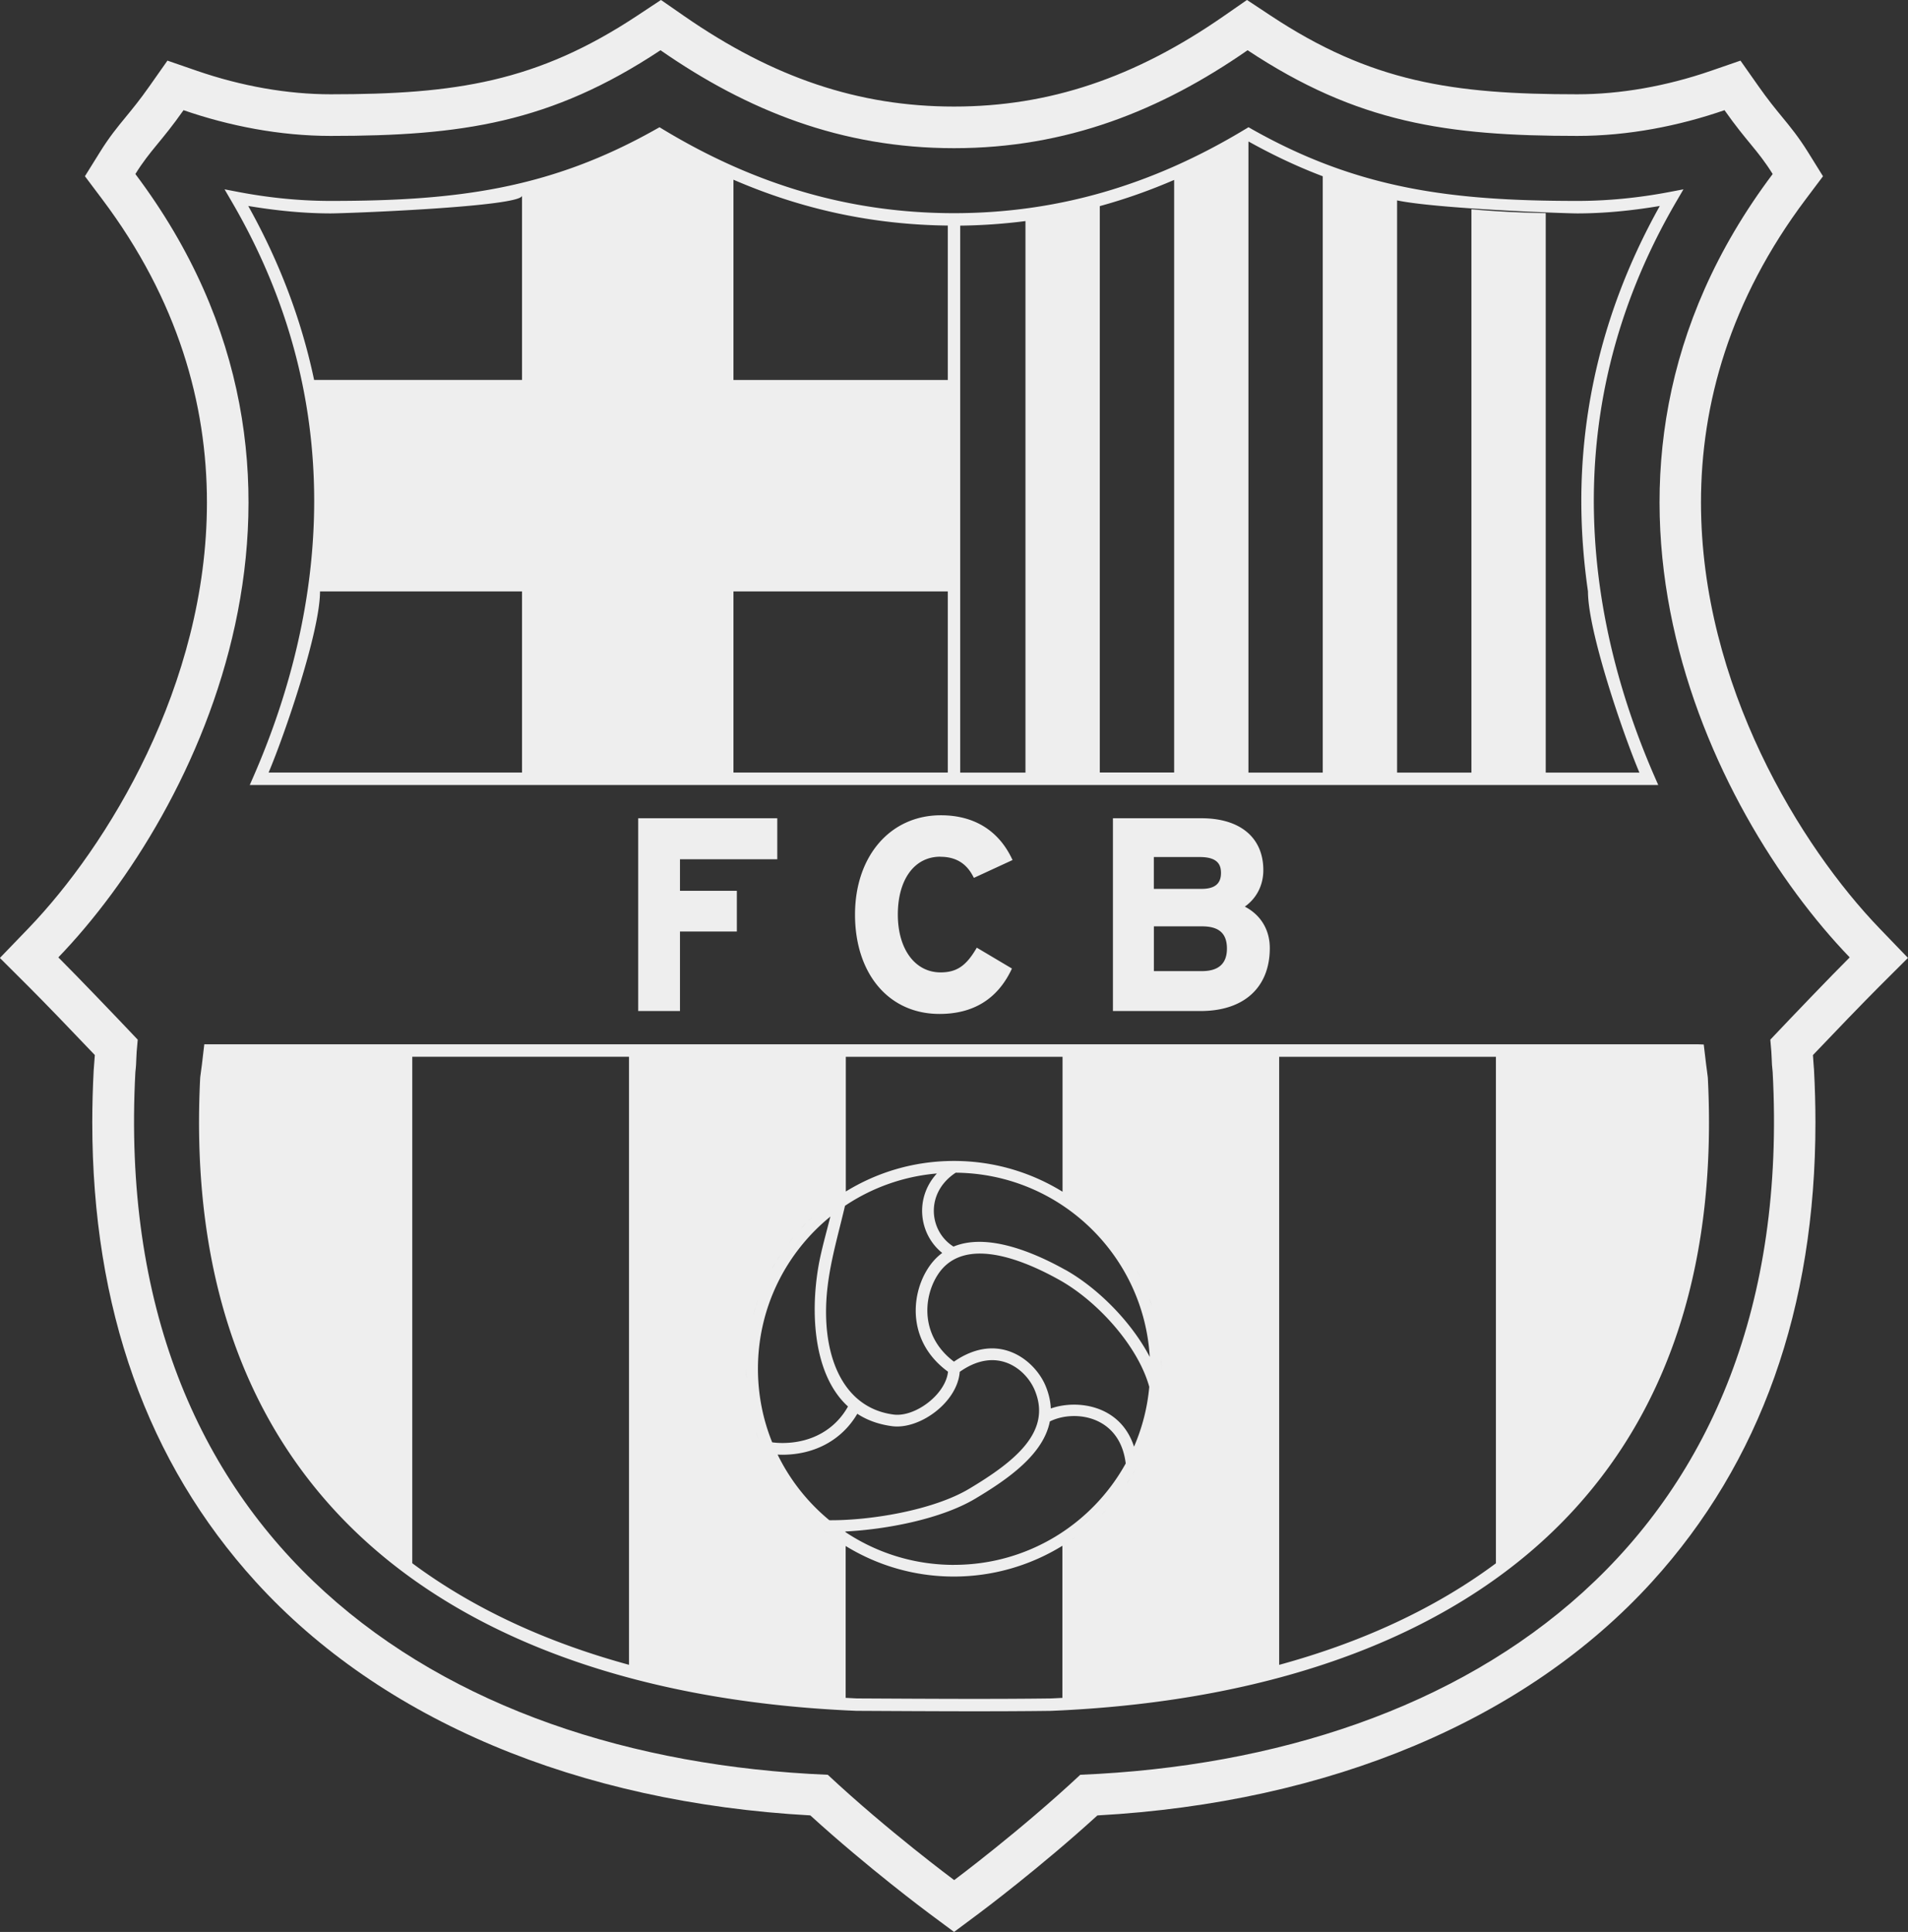 <?xml version="1.0" encoding="UTF-8"?>
<svg xmlns="http://www.w3.org/2000/svg" viewBox="0 0 510.24 516.55" fill="#eee">
  <rect x="0" y="0" width="510.24" height="516.55" fill="#333333" stroke="none"/>
  <path d="m510.24 256.13-7.58-7.87c-21.05-21.84-47.78-65.04-47.78-113.92 0-26.21 7.69-54.06 28.05-81.12l4.58-6.09-4.02-6.47c-2.52-4.04-4.66-6.65-6.93-9.41-1.84-2.24-3.74-4.55-6.3-8.19l-4.82-6.85-7.91 2.73c-11.88 4.1-24.23 6.27-35.72 6.27-33.33 0-55.17-3.26-82.05-21.06l-6.29-4.16-6.2 4.3c-23.78 16.51-46.71 24.2-72.15 24.2s-48.37-7.69-72.16-24.2l-6.2-4.3-6.29 4.16c-26.88 17.8-48.72 21.06-82.05 21.06-11.49 0-23.84-2.17-35.73-6.27l-7.91-2.73-4.82 6.85c-2.56 3.64-4.47 5.96-6.3 8.19-2.27 2.76-4.41 5.36-6.92 9.4l-4.03 6.47 4.58 6.09c20.37 27.06 28.05 54.91 28.05 81.13 0 48.88-26.73 92.07-47.78 113.92l-7.59 7.87 7.74 7.72c4.15 4.14 11.54 11.81 17.65 18.24-.02.25-.25 3.37-.25 3.37l-.05.61c-.25 4.75-.38 9.43-.38 14.03 0 49.64 14.67 90.91 43.71 122.83 33.62 36.96 86.19 59.02 148.31 62.46 15.43 14.05 31.1 25.71 31.8 26.23l6.64 4.93 6.63-4.94c.7-.52 16.29-12.17 31.7-26.21 62.12-3.44 114.69-25.5 148.31-62.46 29.04-31.92 43.71-73.19 43.71-122.83 0-4.61-.13-9.28-.38-14.03v-.11l-.06-.61s-.22-3.01-.23-3.26c5.66-5.95 13.29-13.88 17.65-18.24l7.74-7.72Zm-36.82 21.85c.56 5.61.24 5.39.63 8.68 6.64 124.66-80.21 183.52-185.16 187.87-16.05 14.99-33.72 28.16-33.72 28.16s-17.76-13.17-33.8-28.16c-104.95-4.35-191.8-63.2-185.17-187.87.39-3.29.06-3.07.63-8.68-6.02-6.37-15.98-16.75-21.23-22 37.65-39.06 81.58-128.42 20.6-209.45 4.01-6.44 6.91-8.58 12.88-17.07 12.18 4.21 25.74 6.88 39.36 6.88 34.96 0 58.84-3.47 88.19-22.91 23.2 16.11 48.37 26.19 78.5 26.19s55.29-10.08 78.5-26.19c29.35 19.43 53.22 22.91 88.19 22.91 13.61 0 27.17-2.67 39.35-6.88 5.97 8.49 8.87 10.63 12.88 17.07-60.97 81.03-17.04 170.39 20.6 209.45-5.26 5.25-15.22 15.64-21.23 22"></path>
  <path d="M337.84 232.65c0-8.69-6.18-13.87-16.54-13.87h-23.68v51.54h23.46c11.58 0 18.49-6.29 18.49-16.83 0-4.93-2.46-8.89-6.68-11.08 3.12-2.21 4.95-5.69 4.95-9.75Zm-29.27-3.5h12.29c5.01 0 5.66 2.29 5.66 4.29 0 2.84-1.69 4.22-5.16 4.22h-12.8v-8.51Zm12.87 30.5h-12.87v-11.97h12.87c4.55 0 6.67 1.89 6.67 5.95s-2.3 6.02-6.67 6.02m-69.99-30.57c4.07 0 6.93 1.7 8.75 5.19l.24.45 10.34-4.77-.24-.49c-3.63-7.51-10.18-11.48-18.94-11.48-13.51 0-22.95 10.92-22.95 26.56s8.87 26.56 22.6 26.56c8.95 0 15.39-3.93 19.15-11.69l.21-.45-9.39-5.58-.28.46c-2.68 4.49-5.23 6.15-9.41 6.15-6.83 0-11.43-6.22-11.43-15.47s4.35-15.46 11.36-15.46Zm-43.59.65v-10.95h-37.19v51.54h11.17v-21.26h15.21v-10.88h-15.21v-8.44h26.02ZM67.81 207.56l-1.02 2.33h376.66l-1.02-2.33c-16.36-37.53-28.63-94.67 5.91-153.77l1.85-3.17-3.61.69c-8.36 1.6-16.7 2.41-24.77 2.41-33.62 0-58.64-3.14-87.09-19.22l-.85-.48-.83.5c-24.97 15.1-50.46 22.46-77.93 22.48-27.46-.02-52.95-7.37-77.92-22.48l-.83-.5-.85.48c-28.44 16.08-53.47 19.22-87.09 19.22-8.08 0-16.41-.81-24.77-2.41l-3.6-.69 1.85 3.17c34.54 59.1 22.28 116.24 5.91 153.77m226.3-1V55.11c6.71-1.84 13.33-4.17 19.9-7.01h-.02v158.45h-19.88ZM443.86 55.08c-8.82 15.78-14.44 31.39-17.62 46.53a156.6 156.6 0 0 0-3.36 32.31c0 8.35.66 16.44 1.78 24.23 0 10.63 9.31 37.92 13.75 48.42h-25.05V56.98c-6.93-.13-13.51-.44-19.87-1.03v150.62h-19.88V53.58c10.36 2.2 44.52 3.48 48.2 3.48 7.2 0 14.61-.74 22.05-1.99ZM333.94 37.86c6.73 3.75 13.28 6.8 19.79 9.27v159.44h-19.87V37.9s.05-.03.08-.05Zm-15.46 8.22c.17-.08.34-.15.51-.23-.17.08-.34.15-.51.23m-61.7 14.25c5.9-.07 11.71-.48 17.45-1.22v147.46h-17.45V60.32ZM71.83 206.56c4.44-10.5 13.75-37.79 13.75-48.42.99-6.81 1.61-13.86 1.75-21.11-.14 7.25-.77 14.3-1.75 21.11h54.02v48.42zm181.63 0h-57.32v-48.42h57.32zm0-146.25v41.29h-57.32V48.05c18.45 7.99 37.38 12.03 57.32 12.26M66.38 55.07c7.44 1.24 14.84 1.99 22.05 1.99 4.35 0 51.17-1.79 51.17-4.76 11.48-2.72 22.66-6.89 34.35-13.17-11.69 6.28-22.87 10.44-34.35 13.17v49.29H84c-3.18-15.13-8.8-30.75-17.62-46.53Zm159.76 354.4c-.09 0-.19.01-.28.02.09.06.19.12.28.18z"></path>
  <path d="m54.63 279.23-.63 5.36-.46 3.45c-2.45 48.02 9.52 86.82 35.58 115.39 29.89 32.78 78.3 51.46 140.02 54.01h1.04c18.52.1 36.01.2 50.89 0 61.76-2.56 110.18-21.23 140.06-54.01 26.06-28.58 38.03-67.37 35.58-115.3 0-.09-.46-3.56-.46-3.56l-.63-5.29-1.49-.06H54.63Zm200.49 139.18c-10.83 0-20.9-3.29-29.26-8.92 11.08-.52 25.79-3.33 34.92-8.77 8.86-5.28 18.25-11.87 19.97-20.66 6.43-3.22 18.73-1.7 20.29 11.23-8.93 16.16-26.15 27.11-45.92 27.11Zm36.72-10.86c-.33.3-.67.59-1.01.88.34-.29.68-.58 1.01-.88m-1.84 1.57c-.41.33-.82.65-1.23.97.42-.32.83-.64 1.23-.97m-2.35 1.8c-.34.24-.67.49-1.02.72zm-1.93 1.35c-.53.35-1.07.7-1.61 1.04a55 55 0 0 0 1.61-1.04m-29.07-45.47c10.02-7.09 17.74-.66 20.06 4.9 4.6 11-5.08 18.92-17.53 26.36-9.64 5.75-26.45 8.5-37.39 8.41a52.6 52.6 0 0 1-13.84-17.55c.42.02.84.04 1.27.04 8.64 0 15.95-3.96 20.04-10.95 2.57 1.68 5.66 2.84 9.35 3.32 7.27.93 17.4-6.31 18.04-14.52Zm-5.95-25.84c6.09-9.66 19.95-5.81 32.62 1.27 10.27 5.74 21.03 17.73 24.02 28.58a51.9 51.9 0 0 1-4.08 16c-3.56-11.11-15.13-12.72-22.25-10.22-.08-1.93-.53-3.96-1.42-6.09-2.79-6.66-12.42-14.76-24.48-6.43-8.87-6.67-8.33-16.91-4.42-23.1Zm-29.15 69.27c-.48-.37-.96-.74-1.43-1.13.47.38.95.76 1.43 1.13m82.12-17.39c-.28.5-.56.99-.85 1.47.29-.49.57-.98.85-1.47m-1.2 2.07c-.37.6-.75 1.2-1.15 1.78.39-.59.78-1.18 1.15-1.78m2.58-4.69c-.32.66-.66 1.31-1 1.95.35-.64.68-1.29 1-1.95m-20.21-50.72c-9.16-5.11-21.18-9.79-29.85-6.19-6.55-4.08-7.68-14.33.59-19.76 27.69.23 50.26 21.93 51.89 49.26-4.95-9.47-13.98-18.48-22.62-23.32Zm23.17 43.33c-.2.62-.41 1.23-.62 1.84.22-.61.43-1.22.62-1.84M251.98 335c-1.47 1.08-2.79 2.49-3.92 4.29-4.62 7.32-5.28 19.64 5.46 27.47-.66 6.15-8.84 12.18-14.52 11.46-12.16-1.56-17.9-12.84-18.09-26.7-.15-10.28 2.77-19.28 5.06-29.12a52.05 52.05 0 0 1 24.57-8.64c-6.05 6.6-4.8 16.27 1.44 21.25Zm-29.92-9.72c-.97 3.85-1.92 7.22-2.67 10.66-2.7 12.36-2.67 30.96 7.38 40.12-3.44 6.17-9.78 9.76-17.55 9.76-.92 0-1.83-.06-2.72-.18-2.46-6.07-3.81-12.7-3.81-19.66 0-16.43 7.55-31.09 19.37-40.7m-1.93-2.42c.47-.38.95-.76 1.43-1.13-.48.37-.96.74-1.43 1.13m-12.75 71.51c-.31-.52-.61-1.04-.91-1.57.29.53.6 1.05.91 1.57m-4.59-9.68c-.23-.63-.44-1.26-.64-1.9.2.64.42 1.27.64 1.9m12.76 20.24c-.47-.48-.93-.96-1.39-1.45.45.49.92.98 1.39 1.45m-1.87-2c-.38-.43-.76-.86-1.13-1.3.37.44.75.87 1.13 1.3m-1.65-1.93c-.45-.56-.9-1.12-1.33-1.69.43.57.88 1.14 1.33 1.69m5.4 5.74q-.63-.585-1.26-1.2c.41.41.83.8 1.26 1.2m66.69 47.23c-1.05.05-2.08.11-3.14.15-14.8.2-32.27.1-50.78 0h-.98c-1.03-.05-2.05-.11-3.07-.16v-40.6c8.44 5.18 18.35 8.17 28.93 8.17s20.57-3.02 29.03-8.23v40.67Zm8.77-47.35c.37-.34.73-.69 1.09-1.04-.36.35-.72.7-1.09 1.04m6.5-7.18c-.38.5-.78 1-1.17 1.49.4-.49.79-.99 1.17-1.49m-1.79 2.23c-.33.39-.66.78-1 1.16.34-.38.68-.77 1-1.16m-1.83 2.07c-.35.38-.7.75-1.06 1.11.36-.37.71-.74 1.06-1.11m46.31-121.17h57.96v135.42c-16.03 11.92-35.51 21.02-57.96 27.15zm-31.49 85.95c.04-.84.06-1.69.06-2.54s-.03-1.69-.06-2.54c.04.84.06 1.69.06 2.54s-.03 1.69-.06 2.54m-3.18-21.24c.22.61.43 1.22.62 1.84-.2-.62-.41-1.23-.62-1.84m-2.33-5.54c-.32-.66-.66-1.31-1-1.95.35.64.68 1.29 1 1.95m-7.45-11.47c-.33-.39-.66-.78-1-1.16.34.38.67.77 1 1.16m-1.83-2.07c-.35-.37-.7-.75-1.06-1.11.36.36.71.74 1.06 1.11m-1.79-1.84c-.36-.35-.72-.7-1.09-1.04.37.34.73.69 1.09 1.04m-7.32-6.06c.34.24.68.48 1.02.73-.34-.25-.68-.49-1.02-.73m2.13 1.56c.41.32.82.64 1.23.97-.4-.33-.82-.65-1.23-.97m2.06 1.66c.34.29.68.58 1.01.88-.33-.3-.67-.59-1.01-.88m-6.73-40.96v36.08c-8.46-5.21-18.4-8.23-29.03-8.23s-20.5 2.99-28.93 8.17v-36.02zm-66.69 42.64c-.43.39-.84.79-1.26 1.2q.615-.615 1.26-1.2m-1.88 1.82c-.47.48-.93.96-1.39 1.45.45-.49.92-.98 1.39-1.45m-13.4 22.14c.2-.64.42-1.27.65-1.9-.23.63-.44 1.26-.65 1.9m4.32-10.01c.29-.53.6-1.06.91-1.57-.31.52-.61 1.04-.91 1.57m1.22-2.11c.38-.63.78-1.24 1.19-1.85-.41.61-.8 1.22-1.19 1.85m3-4.41c.43-.57.88-1.14 1.33-1.69-.45.56-.9 1.12-1.33 1.69m1.86-2.32c.37-.44.75-.87 1.13-1.3-.38.43-.76.86-1.13 1.3m-12.95 33.12c-.04.84-.06 1.69-.06 2.54s.03 1.7.06 2.54c-.04-.84-.06-1.69-.06-2.54s.03-1.7.06-2.54m2.4-13.82c-.23.75-.45 1.51-.65 2.27.2-.76.41-1.52.65-2.27m-.01 32.72c-.23-.75-.45-1.51-.65-2.27.2.76.41 1.52.65 2.27m-91.77-99.77h57.96v162.57c-22.45-6.13-41.92-15.23-57.96-27.16V282.55Z"></path>
</svg>
